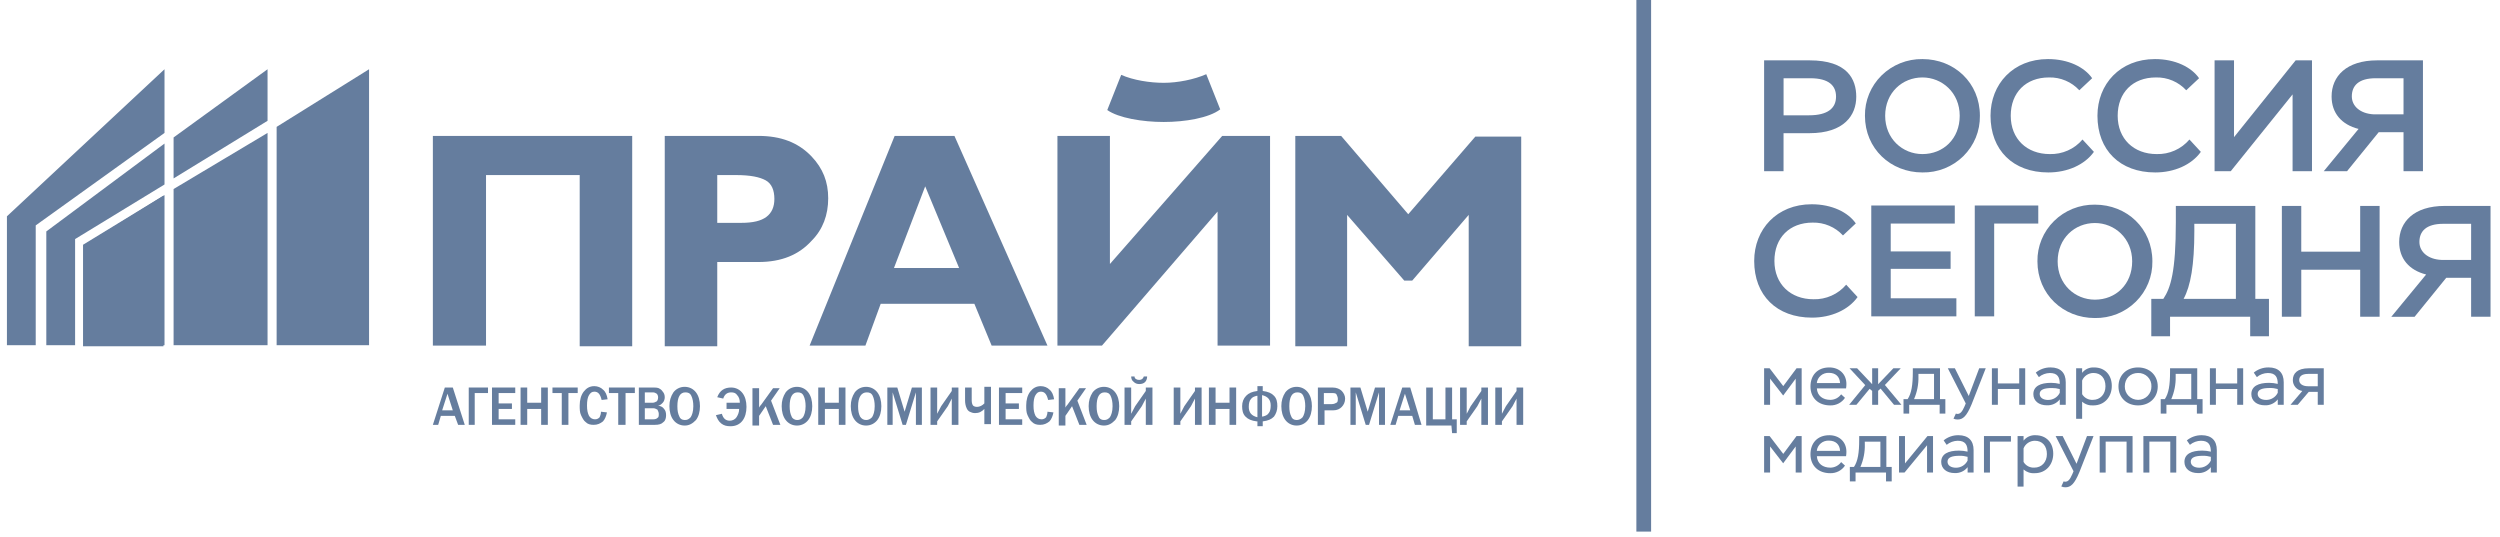 <svg width="149" height="32" viewBox="0 0 149 32" fill="none" xmlns="http://www.w3.org/2000/svg">
<g clip-path="url(#clip0_4217_3582)">
<path d="M2.76 20.572H4.476V14.248L9.805 10.995V8.556L2.76 13.794V20.572Z" fill="#657D9E"/>
<path d="M0.413 20.572H2.129V13.433L9.805 7.922V4.127L0.413 12.892V20.572Z" fill="#657D9E"/>
<path d="M5.017 20.572H9.805V11.626L5.017 14.609V20.572Z" fill="#657D9E"/>
<path d="M10.346 10.634L15.946 7.2V4.127L10.346 8.192V10.634Z" fill="#657D9E"/>
<path d="M16.487 20.572H21.996V4.127L16.487 7.561V20.572Z" fill="#657D9E"/>
<path d="M10.346 20.572H15.946V7.922L10.346 11.266V20.572Z" fill="#657D9E"/>
<path d="M4.949 14.587V20.639H9.741V11.66L4.949 14.587Z" fill="#657D9E"/>
<path fill-rule="evenodd" clip-rule="evenodd" d="M83.931 12.768L87.931 8.14H90.664V20.639H87.535V12.807L84.169 16.723H83.694L80.288 12.807V20.639H77.2V8.1H79.932L83.931 12.768ZM63.023 8.1V20.599H65.676L72.567 12.609V20.599H75.695V8.1H72.844L66.151 15.734V8.1H63.023ZM57.162 15.971L55.142 11.106L53.281 15.971H57.162ZM56.885 8.1L62.429 20.599H59.102L58.073 18.107H52.489L51.578 20.599H48.252L53.321 8.1H56.885ZM42.748 10.434V13.282H44.173C44.886 13.282 45.361 13.163 45.678 12.926C45.995 12.688 46.153 12.332 46.153 11.858C46.153 11.344 45.995 10.948 45.639 10.75C45.282 10.553 44.728 10.434 43.856 10.434H42.748ZM39.619 8.1H45.203C46.549 8.1 47.579 8.496 48.371 9.326C49.044 10.038 49.361 10.829 49.361 11.818C49.361 12.807 49.044 13.677 48.371 14.35C47.618 15.18 46.589 15.616 45.203 15.616H42.748V20.639H39.619V8.1ZM25.799 8.1V20.599H28.967V10.434H34.55V20.639H37.679V8.1C33.402 8.1 29.996 8.1 25.799 8.1Z" fill="#657D9E"/>
<path d="M69.359 7.27C68.091 7.27 66.666 7.032 65.993 6.558L66.824 4.461C67.537 4.778 68.527 4.936 69.359 4.936C70.19 4.936 71.18 4.738 71.893 4.422L72.725 6.518C72.052 7.032 70.626 7.27 69.359 7.27Z" fill="#657D9E"/>
<path d="M27.7 25.321H27.304L27.106 24.785H26.274L26.116 25.321H25.799L26.512 23.096H26.987L27.7 25.321ZM26.987 24.456L26.67 23.467L26.353 24.456H26.987Z" fill="#657D9E"/>
<path d="M27.937 25.321V23.096H29.085V23.426H28.293V25.321H27.937Z" fill="#657D9E"/>
<path d="M30.709 25.321H29.323V23.096H30.709V23.426H29.719V24.044H30.511V24.373H29.719V24.991H30.709V25.321Z" fill="#657D9E"/>
<path d="M32.65 25.321H32.253V24.373H31.422V25.321H31.026V23.096H31.422V24.003H32.253V23.096H32.65V25.321Z" fill="#657D9E"/>
<path d="M33.877 25.321H33.481V23.426H32.927V23.096H34.431V23.426H33.877V25.321Z" fill="#657D9E"/>
<path d="M35.818 24.538L36.174 24.579C36.134 24.785 36.055 24.991 35.937 25.115C35.778 25.239 35.62 25.321 35.382 25.321C35.184 25.321 35.026 25.28 34.907 25.156C34.788 25.074 34.709 24.909 34.63 24.744C34.55 24.579 34.55 24.373 34.55 24.167C34.55 23.838 34.63 23.549 34.788 23.343C34.947 23.137 35.144 23.014 35.422 23.014C35.62 23.014 35.818 23.096 35.937 23.22C36.095 23.343 36.174 23.549 36.214 23.797L35.857 23.838C35.778 23.508 35.659 23.343 35.422 23.343C35.263 23.343 35.184 23.426 35.105 23.549C35.026 23.673 34.986 23.879 34.986 24.167C34.986 24.456 35.026 24.621 35.105 24.785C35.184 24.909 35.303 24.991 35.461 24.991C35.58 24.991 35.659 24.95 35.738 24.868C35.778 24.785 35.818 24.662 35.818 24.538Z" fill="#657D9E"/>
<path d="M37.243 25.321H36.847V23.426H36.292V23.096H37.837V23.426H37.283V25.321H37.243Z" fill="#657D9E"/>
<path d="M38.075 25.321V23.096H38.906C39.065 23.096 39.144 23.096 39.263 23.137C39.342 23.179 39.421 23.22 39.5 23.343C39.579 23.426 39.619 23.549 39.619 23.673C39.619 23.797 39.579 23.92 39.5 24.003C39.421 24.085 39.342 24.168 39.223 24.168C39.382 24.209 39.5 24.25 39.579 24.373C39.659 24.456 39.698 24.579 39.698 24.744C39.698 24.909 39.659 25.074 39.54 25.156C39.421 25.28 39.263 25.321 39.025 25.321H38.075ZM38.431 24.003H38.906C38.986 24.003 39.065 23.962 39.144 23.92C39.184 23.879 39.223 23.797 39.223 23.673C39.223 23.591 39.184 23.508 39.144 23.467C39.065 23.426 39.025 23.385 38.906 23.385H38.431V24.003ZM38.431 24.991H38.946C39.065 24.991 39.144 24.95 39.184 24.909C39.263 24.868 39.263 24.785 39.263 24.662C39.263 24.579 39.223 24.497 39.184 24.415C39.105 24.373 39.025 24.332 38.946 24.332H38.431V24.991Z" fill="#657D9E"/>
<path d="M40.807 25.363C40.53 25.363 40.292 25.239 40.134 25.033C39.975 24.827 39.897 24.538 39.897 24.209C39.897 23.879 39.975 23.632 40.134 23.385C40.292 23.179 40.53 23.055 40.807 23.055C41.084 23.055 41.322 23.179 41.48 23.385C41.639 23.591 41.718 23.879 41.718 24.209C41.718 24.538 41.639 24.827 41.48 25.033C41.282 25.239 41.084 25.363 40.807 25.363ZM40.807 25.033C40.965 25.033 41.045 24.992 41.164 24.868C41.243 24.744 41.322 24.538 41.322 24.209C41.322 23.962 41.282 23.756 41.203 23.591C41.124 23.426 41.005 23.385 40.847 23.385C40.53 23.385 40.372 23.673 40.372 24.209C40.372 24.497 40.411 24.662 40.49 24.827C40.53 24.951 40.649 25.033 40.807 25.033Z" fill="#657D9E"/>
<path d="M43.302 24.291V24.003H44.094C44.094 23.838 44.054 23.673 43.935 23.549C43.856 23.426 43.737 23.385 43.579 23.385C43.341 23.385 43.183 23.508 43.104 23.756L42.747 23.673C42.906 23.261 43.183 23.096 43.579 23.096C43.856 23.096 44.094 23.22 44.252 23.426C44.411 23.632 44.49 23.92 44.49 24.25C44.49 24.579 44.411 24.868 44.252 25.074C44.094 25.28 43.856 25.404 43.539 25.404C43.302 25.404 43.143 25.362 42.985 25.239C42.827 25.115 42.747 24.95 42.668 24.744L43.024 24.662C43.104 24.95 43.262 25.074 43.5 25.074C43.658 25.074 43.817 24.991 43.896 24.868C43.975 24.744 44.054 24.579 44.054 24.373H43.302V24.291Z" fill="#657D9E"/>
<path d="M46.51 25.321H46.074L45.638 24.209L45.242 24.786V25.363H44.846V23.138H45.242V24.291C45.282 24.209 45.321 24.168 45.361 24.127L46.074 23.138H46.47L45.955 23.879L46.51 25.321Z" fill="#657D9E"/>
<path d="M47.499 25.363C47.222 25.363 46.985 25.239 46.826 25.033C46.668 24.827 46.588 24.538 46.588 24.209C46.588 23.879 46.668 23.632 46.826 23.385C46.985 23.179 47.222 23.055 47.499 23.055C47.776 23.055 48.014 23.179 48.172 23.385C48.331 23.591 48.41 23.879 48.41 24.209C48.41 24.538 48.331 24.827 48.172 25.033C48.014 25.239 47.776 25.363 47.499 25.363ZM47.499 25.033C47.658 25.033 47.737 24.992 47.856 24.868C47.935 24.744 48.014 24.538 48.014 24.209C48.014 23.962 47.975 23.756 47.895 23.591C47.816 23.426 47.697 23.385 47.539 23.385C47.222 23.385 47.064 23.673 47.064 24.209C47.064 24.497 47.103 24.662 47.182 24.827C47.222 24.951 47.381 25.033 47.499 25.033Z" fill="#657D9E"/>
<path d="M50.39 25.321H49.994V24.373H49.163V25.321H48.767V23.096H49.163V24.003H49.994V23.096H50.39V25.321Z" fill="#657D9E"/>
<path d="M51.618 25.363C51.341 25.363 51.103 25.239 50.945 25.033C50.786 24.827 50.707 24.538 50.707 24.209C50.707 23.879 50.786 23.632 50.945 23.385C51.103 23.179 51.341 23.055 51.618 23.055C51.895 23.055 52.132 23.179 52.291 23.385C52.449 23.591 52.528 23.879 52.528 24.209C52.528 24.538 52.449 24.827 52.291 25.033C52.132 25.239 51.895 25.363 51.618 25.363ZM51.618 25.033C51.736 25.033 51.855 24.992 51.974 24.868C52.053 24.744 52.132 24.538 52.132 24.209C52.132 23.962 52.093 23.756 52.014 23.591C51.935 23.426 51.816 23.385 51.657 23.385C51.341 23.385 51.142 23.673 51.142 24.209C51.142 24.497 51.182 24.662 51.261 24.827C51.341 24.951 51.459 25.033 51.618 25.033Z" fill="#657D9E"/>
<path d="M54.984 25.321H54.588V23.385L53.993 25.321H53.796L53.202 23.385V25.321H52.885V23.096H53.479L53.915 24.538L54.35 23.096H54.944V25.321H54.984Z" fill="#657D9E"/>
<path d="M55.855 25.115V25.321H55.459V23.096H55.855V24.332C55.855 24.415 55.855 24.538 55.855 24.662C55.934 24.497 56.013 24.373 56.093 24.209L56.726 23.302V23.096H57.122V25.321H56.726V24.168C56.726 23.962 56.726 23.838 56.726 23.756C56.647 23.92 56.568 24.044 56.489 24.209L55.855 25.115Z" fill="#657D9E"/>
<path d="M58.667 25.321V24.374C58.508 24.538 58.35 24.621 58.112 24.621C57.993 24.621 57.874 24.58 57.795 24.538C57.716 24.497 57.637 24.415 57.597 24.291C57.558 24.209 57.518 24.044 57.518 23.879V23.096H57.914V23.879C57.914 24.003 57.954 24.126 57.993 24.168C58.033 24.209 58.112 24.25 58.231 24.25C58.389 24.25 58.548 24.168 58.667 24.044V23.055H59.063V25.28H58.667V25.321Z" fill="#657D9E"/>
<path d="M60.924 25.321H59.538V23.096H60.924V23.426H59.934V24.044H60.726V24.373H59.934V24.991H60.924V25.321Z" fill="#657D9E"/>
<path d="M62.429 24.538L62.785 24.579C62.746 24.785 62.666 24.991 62.547 25.115C62.389 25.239 62.231 25.321 61.993 25.321C61.795 25.321 61.637 25.28 61.518 25.156C61.399 25.074 61.32 24.909 61.241 24.744C61.162 24.579 61.162 24.373 61.162 24.167C61.162 23.838 61.241 23.549 61.399 23.343C61.558 23.137 61.756 23.014 62.033 23.014C62.231 23.014 62.429 23.096 62.547 23.22C62.706 23.343 62.785 23.549 62.825 23.797L62.468 23.838C62.389 23.508 62.27 23.343 62.033 23.343C61.874 23.343 61.795 23.426 61.716 23.549C61.637 23.673 61.597 23.879 61.597 24.167C61.597 24.456 61.637 24.621 61.716 24.785C61.795 24.909 61.914 24.991 62.072 24.991C62.191 24.991 62.27 24.95 62.35 24.868C62.389 24.785 62.429 24.662 62.429 24.538Z" fill="#657D9E"/>
<path d="M64.765 25.321H64.33L63.894 24.209L63.498 24.786V25.363H63.102V23.138H63.498V24.291C63.538 24.209 63.577 24.168 63.617 24.127L64.33 23.138H64.726L64.211 23.879L64.765 25.321Z" fill="#657D9E"/>
<path d="M65.795 25.363C65.517 25.363 65.28 25.239 65.121 25.033C64.963 24.827 64.884 24.538 64.884 24.209C64.884 23.879 64.963 23.632 65.121 23.385C65.28 23.179 65.517 23.055 65.795 23.055C66.072 23.055 66.309 23.179 66.468 23.385C66.626 23.591 66.705 23.879 66.705 24.209C66.705 24.538 66.626 24.827 66.468 25.033C66.27 25.239 66.072 25.363 65.795 25.363ZM65.795 25.033C65.953 25.033 66.032 24.992 66.151 24.868C66.23 24.744 66.309 24.538 66.309 24.209C66.309 23.962 66.27 23.756 66.191 23.591C66.111 23.426 65.993 23.385 65.834 23.385C65.517 23.385 65.359 23.673 65.359 24.209C65.359 24.497 65.398 24.662 65.478 24.827C65.517 24.951 65.636 25.033 65.795 25.033Z" fill="#657D9E"/>
<path d="M67.418 25.115V25.321H67.022V23.096H67.418V24.332C67.418 24.415 67.418 24.538 67.418 24.662C67.498 24.497 67.577 24.373 67.656 24.209L68.29 23.302V23.096H68.686V25.321H68.29V24.168C68.29 23.962 68.29 23.838 68.29 23.756C68.21 23.92 68.131 24.044 68.052 24.209L67.418 25.115ZM67.418 22.437H67.617C67.617 22.561 67.735 22.643 67.894 22.643C68.052 22.643 68.131 22.561 68.171 22.437H68.369C68.369 22.561 68.329 22.684 68.25 22.767C68.171 22.849 68.052 22.89 67.894 22.89C67.775 22.89 67.656 22.849 67.577 22.767C67.458 22.684 67.418 22.561 67.418 22.437Z" fill="#657D9E"/>
<path d="M70.349 25.115V25.321H69.953V23.096H70.349V24.332C70.349 24.415 70.349 24.538 70.349 24.662C70.428 24.497 70.507 24.373 70.586 24.209L71.22 23.302V23.096H71.616V25.321H71.22V24.168C71.22 23.962 71.22 23.838 71.22 23.756C71.14 23.92 71.061 24.044 70.982 24.209L70.349 25.115Z" fill="#657D9E"/>
<path d="M73.675 25.321H73.279V24.373H72.448V25.321H72.051V23.096H72.448V24.003H73.279V23.096H73.675V25.321Z" fill="#657D9E"/>
<path d="M74.902 25.115C74.585 25.074 74.388 24.991 74.229 24.827C74.071 24.662 74.031 24.456 74.031 24.209C74.031 23.961 74.11 23.755 74.269 23.59C74.427 23.426 74.625 23.343 74.942 23.302V23.014H75.259V23.302C75.576 23.343 75.774 23.426 75.932 23.59C76.091 23.755 76.13 23.961 76.13 24.209C76.13 24.456 76.051 24.662 75.932 24.827C75.774 24.991 75.576 25.074 75.259 25.115V25.403H74.942V25.115H74.902ZM74.902 23.59C74.744 23.632 74.625 23.673 74.546 23.797C74.467 23.879 74.427 24.044 74.427 24.25C74.427 24.579 74.585 24.785 74.942 24.868V23.59H74.902ZM75.259 24.827C75.417 24.785 75.536 24.744 75.615 24.621C75.694 24.538 75.734 24.373 75.734 24.167C75.734 23.838 75.576 23.632 75.219 23.549V24.827H75.259Z" fill="#657D9E"/>
<path d="M77.278 25.363C77.001 25.363 76.764 25.239 76.605 25.033C76.447 24.827 76.368 24.538 76.368 24.209C76.368 23.879 76.447 23.632 76.605 23.385C76.764 23.179 77.001 23.055 77.278 23.055C77.556 23.055 77.793 23.179 77.952 23.385C78.11 23.591 78.189 23.879 78.189 24.209C78.189 24.538 78.11 24.827 77.952 25.033C77.793 25.239 77.556 25.363 77.278 25.363ZM77.278 25.033C77.397 25.033 77.516 24.992 77.635 24.868C77.714 24.744 77.793 24.538 77.793 24.209C77.793 23.962 77.754 23.756 77.675 23.591C77.595 23.426 77.477 23.385 77.318 23.385C77.001 23.385 76.843 23.673 76.843 24.209C76.843 24.497 76.882 24.662 76.962 24.827C77.001 24.951 77.12 25.033 77.278 25.033Z" fill="#657D9E"/>
<path d="M78.942 25.321H78.546V23.096H79.417C79.655 23.096 79.853 23.179 79.971 23.302C80.09 23.426 80.169 23.591 80.169 23.756C80.169 23.962 80.09 24.126 79.971 24.25C79.853 24.373 79.694 24.456 79.457 24.456H78.942V25.321ZM78.942 24.085H79.377C79.496 24.085 79.575 24.044 79.655 24.003C79.734 23.962 79.734 23.879 79.734 23.756C79.734 23.673 79.694 23.591 79.655 23.508C79.615 23.426 79.496 23.426 79.338 23.426H78.902V24.085H78.942Z" fill="#657D9E"/>
<path d="M82.585 25.321H82.189V23.385L81.595 25.321H81.397L80.803 23.385V25.321H80.486V23.096H81.08L81.516 24.538L81.951 23.096H82.545V25.321H82.585Z" fill="#657D9E"/>
<path d="M84.723 25.321H84.328L84.169 24.785H83.337L83.179 25.321H82.862L83.575 23.096H84.05L84.723 25.321ZM84.05 24.456L83.734 23.467L83.416 24.456H84.05Z" fill="#657D9E"/>
<path d="M85.001 25.321V23.096H85.396V24.991H86.149V23.096H86.545V24.991H86.822V25.816H86.545L86.505 25.362H85.001V25.321Z" fill="#657D9E"/>
<path d="M87.416 25.115V25.321H87.02V23.096H87.416V24.332C87.416 24.415 87.416 24.538 87.416 24.662C87.495 24.497 87.575 24.373 87.654 24.209L88.288 23.302V23.096H88.683V25.321H88.288V24.168C88.288 23.962 88.288 23.838 88.288 23.756C88.208 23.92 88.129 24.044 88.05 24.209L87.416 25.115Z" fill="#657D9E"/>
<path d="M89.515 25.115V25.321H89.119V23.096H89.515V24.332C89.515 24.415 89.515 24.538 89.515 24.662C89.594 24.497 89.673 24.373 89.753 24.209L90.386 23.302V23.096H90.782V25.321H90.386V24.168C90.386 23.962 90.386 23.838 90.386 23.756C90.307 23.92 90.228 24.044 90.149 24.209L89.515 25.115Z" fill="#657D9E"/>
<path d="M106.299 10.203V7.938H107.839C109.926 7.938 110.633 6.853 110.633 5.767C110.633 4.72 110.107 3.597 107.849 3.597H105.141V10.203H106.299ZM107.887 4.663C109.026 4.663 109.428 5.124 109.428 5.758C109.428 6.437 108.949 6.872 107.82 6.872H106.301V4.663H107.887Z" fill="#657D9E"/>
<path d="M111.151 6.9C111.151 8.863 112.682 10.278 114.576 10.278C115.028 10.286 115.477 10.204 115.896 10.037C116.315 9.87 116.696 9.621 117.016 9.306C117.335 8.991 117.587 8.615 117.757 8.202C117.926 7.788 118.009 7.345 118.002 6.9C118.002 4.936 116.482 3.521 114.576 3.521C114.125 3.515 113.676 3.598 113.258 3.766C112.84 3.934 112.46 4.182 112.14 4.497C111.821 4.812 111.569 5.187 111.399 5.6C111.229 6.012 111.145 6.454 111.151 6.9ZM112.356 6.9C112.356 5.522 113.38 4.616 114.577 4.616C115.746 4.616 116.799 5.522 116.799 6.9C116.799 8.268 115.824 9.183 114.577 9.183C113.39 9.183 112.356 8.268 112.356 6.9Z" fill="#657D9E"/>
<path d="M124.117 8.315C123.88 8.596 123.581 8.82 123.242 8.97C122.904 9.121 122.536 9.193 122.165 9.183C120.797 9.183 119.84 8.277 119.84 6.899C119.84 5.521 120.74 4.616 122.118 4.616C122.457 4.607 122.794 4.671 123.106 4.803C123.419 4.935 123.698 5.132 123.926 5.38L124.692 4.662C124.232 4.002 123.275 3.521 122.06 3.521C119.984 3.521 118.635 5.012 118.635 6.899C118.635 8.948 119.974 10.278 122.079 10.278C123.218 10.278 124.242 9.825 124.797 9.051L124.117 8.315Z" fill="#657D9E"/>
<path d="M130.491 8.315C130.253 8.596 129.954 8.82 129.616 8.97C129.278 9.121 128.91 9.193 128.539 9.183C127.171 9.183 126.214 8.277 126.214 6.899C126.214 5.521 127.113 4.616 128.491 4.616C128.83 4.607 129.168 4.671 129.48 4.803C129.792 4.935 130.071 5.132 130.299 5.38L131.065 4.662C130.606 4.002 129.649 3.521 128.434 3.521C126.357 3.521 125.008 5.012 125.008 6.899C125.008 8.948 126.347 10.278 128.453 10.278C129.591 10.278 130.615 9.825 131.17 9.051L130.491 8.315Z" fill="#657D9E"/>
<path d="M132.953 10.203L136.638 5.626V10.203H137.795V3.597H136.821L133.147 8.174V3.597H131.989V10.203H132.953Z" fill="#657D9E"/>
<path d="M143.25 10.203H144.408V3.597H141.68C139.843 3.597 138.963 4.55 138.963 5.749C138.963 6.74 139.556 7.429 140.57 7.684L138.496 10.203H139.884L141.769 7.881H143.25V10.203ZM141.48 6.815C140.667 6.776 140.169 6.324 140.169 5.748C140.169 5.106 140.571 4.663 141.595 4.663H143.25V6.815L141.48 6.815Z" fill="#657D9E"/>
<path d="M110.032 16.967C109.795 17.248 109.496 17.472 109.157 17.622C108.819 17.773 108.451 17.846 108.081 17.835C106.712 17.835 105.755 16.929 105.755 15.551C105.755 14.173 106.655 13.267 108.033 13.267C108.372 13.259 108.709 13.323 109.021 13.455C109.334 13.587 109.613 13.784 109.841 14.032L110.606 13.315C110.147 12.654 109.189 12.174 107.975 12.174C105.899 12.174 104.55 13.665 104.55 15.553C104.55 17.601 105.889 18.931 107.994 18.931C109.133 18.931 110.157 18.478 110.712 17.705L110.032 16.967Z" fill="#657D9E"/>
<path d="M111.528 18.855H116.6V17.778H112.687V16.023H116.256V14.985H112.687V13.324H116.505V12.248H111.528V18.855Z" fill="#657D9E"/>
<path d="M117.696 18.855H118.853V13.324H121.481V12.248H117.696V18.855Z" fill="#657D9E"/>
<path d="M121.431 15.576C121.431 17.539 122.961 18.955 124.855 18.955C125.308 18.962 125.757 18.88 126.176 18.713C126.595 18.546 126.975 18.297 127.295 17.982C127.615 17.667 127.867 17.291 128.036 16.878C128.206 16.465 128.289 16.022 128.282 15.576C128.282 13.613 126.762 12.197 124.855 12.197C124.404 12.191 123.956 12.274 123.537 12.442C123.119 12.61 122.739 12.858 122.42 13.174C122.101 13.488 121.849 13.863 121.679 14.276C121.509 14.688 121.424 15.131 121.431 15.576ZM122.636 15.576C122.636 14.198 123.66 13.292 124.857 13.292C126.026 13.292 127.078 14.198 127.078 15.576C127.078 16.944 126.104 17.86 124.857 17.86C123.67 17.86 122.636 16.944 122.636 15.576Z" fill="#657D9E"/>
<path d="M128.217 20.04H129.335V18.879H134.111V20.04H135.23V17.813H134.417V12.273H129.68V13.235C129.68 16.171 129.375 17.161 128.934 17.813H128.217V20.04ZM130.781 13.339H133.259V17.813H130.142C130.563 17.039 130.783 15.802 130.783 13.755L130.781 13.339Z" fill="#657D9E"/>
<path d="M140.667 18.879H141.825V12.273H140.667V15.001H137.155V12.273H135.999V18.879H137.156V16.076H140.668L140.667 18.879Z" fill="#657D9E"/>
<path d="M147.279 18.879H148.436V12.273H145.709C143.871 12.273 142.991 13.226 142.991 14.425C142.991 15.416 143.584 16.105 144.598 16.36L142.522 18.88H143.91L145.795 16.558H147.278L147.279 18.879ZM145.509 15.491C144.695 15.453 144.197 15 144.197 14.424C144.197 13.783 144.599 13.339 145.623 13.339H147.279V15.491L145.509 15.491Z" fill="#657D9E"/>
<path d="M105.141 24.125H105.497V22.568L106.277 23.573L107.023 22.568V24.125H107.379V21.949H107.074L106.282 23.012L105.468 21.95H105.141V24.125Z" fill="#657D9E"/>
<path d="M109.732 23.501C109.659 23.602 109.563 23.685 109.452 23.743C109.341 23.8 109.217 23.831 109.092 23.832C108.642 23.832 108.307 23.589 108.286 23.15H110.025C110.039 23.063 110.046 22.975 110.046 22.886C110.046 22.284 109.609 21.899 109.028 21.899C108.294 21.899 107.904 22.393 107.904 23.033C107.904 23.725 108.379 24.162 109.079 24.162C109.252 24.168 109.425 24.129 109.579 24.05C109.734 23.971 109.865 23.854 109.961 23.711L109.732 23.501ZM109.002 22.221C109.397 22.221 109.647 22.443 109.668 22.832H108.281C108.299 22.659 108.384 22.498 108.518 22.385C108.652 22.271 108.826 22.213 109.002 22.221Z" fill="#657D9E"/>
<path d="M111.169 22.953L110.21 24.125H110.643L111.428 23.175L111.581 23.296V24.125H111.937V23.292L112.081 23.158L112.883 24.125H113.324L112.339 22.945L113.285 21.949H112.845L111.937 22.899V21.949H111.581V22.899L110.684 21.949H110.232L111.169 22.953Z" fill="#657D9E"/>
<path d="M113.449 24.652H113.788V24.125H115.603V24.652H115.943V23.79H115.624V21.949H114.004V22.15C114.004 22.957 113.923 23.443 113.695 23.79H113.449V24.652ZM114.339 22.284H115.268V23.79H114.076C114.262 23.363 114.352 22.9 114.339 22.435V22.284Z" fill="#657D9E"/>
<path d="M116.428 24.953C116.506 24.988 116.59 25.005 116.675 25.003C116.98 25.003 117.209 24.823 117.51 24.091L118.35 21.949H117.961L117.337 23.602L116.51 21.949H116.09L117.159 24.045L117.091 24.209C116.939 24.56 116.824 24.67 116.663 24.67C116.63 24.669 116.599 24.662 116.57 24.648L116.428 24.953Z" fill="#657D9E"/>
<path d="M120.345 24.125H120.702V21.949H120.345V22.853H119.073V21.949H118.717V24.125H119.073V23.183H120.345V24.125Z" fill="#657D9E"/>
<path d="M121.515 22.474C121.7 22.322 121.932 22.236 122.172 22.231C122.635 22.231 122.762 22.486 122.762 22.88C122.592 22.839 122.419 22.818 122.244 22.817C121.608 22.817 121.188 23.018 121.188 23.49C121.188 23.892 121.511 24.156 121.99 24.156C122.138 24.163 122.286 24.136 122.42 24.074C122.554 24.013 122.672 23.92 122.762 23.804V24.126H123.118V22.782C123.118 22.221 122.806 21.898 122.215 21.898C121.893 21.895 121.58 22.004 121.333 22.207L121.515 22.474ZM122.075 23.838C121.774 23.838 121.566 23.704 121.566 23.478C121.566 23.214 121.846 23.127 122.291 23.127C122.451 23.124 122.609 23.145 122.762 23.189V23.411C122.699 23.538 122.602 23.646 122.481 23.721C122.359 23.796 122.218 23.836 122.075 23.836V23.838Z" fill="#657D9E"/>
<path d="M123.738 24.961H124.095V23.94C124.186 24.02 124.292 24.08 124.407 24.118C124.522 24.157 124.644 24.171 124.765 24.162C125.418 24.162 125.863 23.664 125.863 22.999C125.863 22.355 125.46 21.899 124.807 21.899C124.671 21.891 124.535 21.917 124.41 21.973C124.286 22.029 124.178 22.114 124.095 22.221V21.949H123.738V24.961ZM124.769 22.229C125.214 22.229 125.486 22.539 125.486 23.024C125.486 23.497 125.172 23.832 124.735 23.832C124.607 23.839 124.48 23.811 124.367 23.751C124.254 23.691 124.16 23.602 124.095 23.493V22.681C124.148 22.548 124.241 22.434 124.362 22.353C124.482 22.273 124.624 22.229 124.769 22.229Z" fill="#657D9E"/>
<path d="M126.261 23.033C126.261 23.69 126.744 24.162 127.427 24.162C128.123 24.162 128.602 23.69 128.602 23.033C128.602 22.376 128.123 21.899 127.427 21.899C126.732 21.899 126.261 22.372 126.261 23.033ZM126.638 23.033C126.638 22.548 126.973 22.23 127.427 22.23C127.534 22.226 127.641 22.245 127.74 22.285C127.839 22.324 127.929 22.383 128.004 22.459C128.079 22.534 128.137 22.624 128.175 22.723C128.213 22.822 128.23 22.927 128.225 23.033C128.227 23.137 128.208 23.24 128.169 23.337C128.13 23.434 128.072 23.522 127.999 23.597C127.925 23.671 127.837 23.73 127.739 23.771C127.642 23.811 127.537 23.832 127.432 23.832C127.326 23.832 127.222 23.811 127.124 23.771C127.027 23.73 126.939 23.671 126.865 23.597C126.791 23.522 126.733 23.434 126.694 23.337C126.655 23.24 126.636 23.137 126.638 23.033Z" fill="#657D9E"/>
<path d="M128.779 24.652H129.119V24.125H130.934V24.652H131.274V23.79H130.955V21.949H129.335V22.15C129.335 22.957 129.254 23.443 129.023 23.79H128.777L128.779 24.652ZM129.67 22.284H130.599V23.79H129.407C129.593 23.363 129.683 22.9 129.67 22.435V22.284Z" fill="#657D9E"/>
<path d="M133.337 24.125H133.693V21.949H133.337V22.853H132.067V21.949H131.71V24.125H132.067V23.183H133.339L133.337 24.125Z" fill="#657D9E"/>
<path d="M134.507 22.474C134.692 22.322 134.923 22.236 135.164 22.231C135.627 22.231 135.754 22.486 135.754 22.88C135.584 22.839 135.411 22.818 135.236 22.817C134.6 22.817 134.18 23.018 134.18 23.49C134.18 23.892 134.502 24.156 134.982 24.156C135.13 24.163 135.277 24.136 135.412 24.074C135.546 24.013 135.664 23.92 135.754 23.804V24.126H136.11V22.782C136.11 22.221 135.798 21.898 135.207 21.898C134.885 21.895 134.572 22.004 134.325 22.207L134.507 22.474ZM135.067 23.836C134.766 23.836 134.558 23.702 134.558 23.476C134.558 23.212 134.838 23.125 135.283 23.125C135.442 23.122 135.601 23.143 135.754 23.187V23.409C135.692 23.537 135.595 23.645 135.473 23.72C135.351 23.796 135.211 23.836 135.067 23.836Z" fill="#657D9E"/>
<path d="M137.608 21.949C136.9 21.949 136.653 22.276 136.653 22.648C136.65 22.806 136.706 22.96 136.81 23.08C136.914 23.2 137.059 23.279 137.218 23.301L136.514 24.125H136.946L137.6 23.357H138.138V24.125H138.496V21.95L137.608 21.949ZM137.032 22.657C137.032 22.439 137.179 22.284 137.566 22.284H138.138V23.02H137.557C137.226 23.02 137.032 22.866 137.032 22.657Z" fill="#657D9E"/>
<path d="M105.141 28.165H105.497V26.608L106.277 27.612L107.023 26.608V28.165H107.379V25.989H107.074L106.282 27.052L105.468 25.989H105.141V28.165Z" fill="#657D9E"/>
<path d="M109.732 27.541C109.659 27.642 109.563 27.725 109.452 27.782C109.341 27.84 109.217 27.87 109.092 27.872C108.642 27.872 108.307 27.629 108.286 27.19H110.025C110.039 27.102 110.046 27.014 110.046 26.926C110.046 26.323 109.609 25.939 109.028 25.939C108.294 25.939 107.904 26.433 107.904 27.072C107.904 27.764 108.379 28.202 109.079 28.202C109.252 28.207 109.425 28.169 109.579 28.09C109.734 28.011 109.865 27.894 109.961 27.75L109.732 27.541ZM109.002 26.261C109.397 26.261 109.647 26.483 109.668 26.871H108.281C108.299 26.698 108.384 26.538 108.518 26.424C108.652 26.311 108.826 26.252 109.002 26.261Z" fill="#657D9E"/>
<path d="M110.252 28.692H110.591V28.165H112.407V28.692H112.746V27.83H112.427V25.989H110.808V26.19C110.808 26.997 110.728 27.483 110.496 27.83H110.25L110.252 28.692ZM111.141 26.324H112.071V27.83H110.88C111.066 27.402 111.156 26.94 111.143 26.474L111.141 26.324Z" fill="#657D9E"/>
<path d="M113.508 28.165L114.852 26.537V28.165H115.208V25.989H114.878L113.537 27.62V25.989H113.181V28.165H113.508Z" fill="#657D9E"/>
<path d="M116.021 26.512C116.206 26.36 116.438 26.274 116.678 26.269C117.141 26.269 117.268 26.524 117.268 26.918C117.099 26.877 116.926 26.857 116.752 26.856C116.117 26.856 115.696 27.056 115.696 27.529C115.696 27.931 116.019 28.195 116.498 28.195C116.646 28.202 116.793 28.174 116.928 28.113C117.063 28.052 117.18 27.959 117.27 27.843V28.165H117.626V26.822C117.626 26.261 117.314 25.938 116.723 25.938C116.401 25.934 116.088 26.044 115.841 26.247L116.021 26.512ZM116.581 27.876C116.28 27.876 116.072 27.742 116.072 27.516C116.072 27.252 116.352 27.165 116.797 27.165C116.956 27.162 117.115 27.183 117.268 27.227V27.449C117.206 27.577 117.108 27.685 116.987 27.76C116.865 27.836 116.725 27.876 116.581 27.876Z" fill="#657D9E"/>
<path d="M118.244 28.165H118.601V26.32H119.852V25.989H118.244V28.165Z" fill="#657D9E"/>
<path d="M120.248 29.001H120.604V27.981C120.695 28.06 120.801 28.12 120.916 28.159C121.032 28.197 121.153 28.212 121.274 28.202C121.927 28.202 122.373 27.705 122.373 27.039C122.373 26.395 121.97 25.939 121.317 25.939C121.18 25.932 121.044 25.957 120.92 26.013C120.796 26.07 120.688 26.155 120.604 26.261V25.989H120.248V29.001ZM121.279 26.269C121.724 26.269 121.995 26.579 121.995 27.064C121.995 27.537 121.684 27.871 121.245 27.871C121.117 27.878 120.989 27.85 120.876 27.791C120.763 27.731 120.669 27.642 120.604 27.533V26.721C120.658 26.588 120.751 26.474 120.871 26.393C120.992 26.313 121.133 26.27 121.279 26.269Z" fill="#657D9E"/>
<path d="M122.853 28.993C122.93 29.027 123.015 29.045 123.099 29.043C123.405 29.043 123.634 28.863 123.935 28.131L124.775 25.989H124.385L123.762 27.642L122.935 25.989H122.515L123.583 28.086L123.515 28.249C123.362 28.601 123.248 28.71 123.086 28.71C123.054 28.71 123.022 28.702 122.993 28.689L122.853 28.993Z" fill="#657D9E"/>
<path d="M126.744 28.165H127.101V25.989H125.141V28.165H125.497V26.32H126.744V28.165Z" fill="#657D9E"/>
<path d="M129.349 28.165H129.705V25.989H127.746V28.165H128.102V26.32H129.349V28.165Z" fill="#657D9E"/>
<path d="M130.519 26.512C130.704 26.36 130.936 26.274 131.177 26.269C131.639 26.269 131.766 26.524 131.766 26.918C131.597 26.877 131.423 26.856 131.248 26.856C130.612 26.856 130.192 27.056 130.192 27.529C130.192 27.931 130.515 28.195 130.994 28.195C131.142 28.202 131.289 28.174 131.424 28.113C131.558 28.052 131.676 27.959 131.766 27.843V28.165H132.122V26.822C132.122 26.261 131.81 25.938 131.219 25.938C130.897 25.935 130.584 26.044 130.336 26.247L130.519 26.512ZM131.079 27.876C130.778 27.876 130.57 27.742 130.57 27.516C130.57 27.252 130.85 27.165 131.295 27.165C131.455 27.162 131.613 27.183 131.766 27.227V27.449C131.704 27.577 131.607 27.685 131.485 27.76C131.364 27.836 131.223 27.876 131.079 27.876Z" fill="#657D9E"/>
<path fill-rule="evenodd" clip-rule="evenodd" d="M97.528 31.683V0L98.406 3.84694e-08V31.683H97.528Z" fill="#657D9E"/>
</g>
<defs>
<clipPath id="clip0_4217_3582">
<rect width="148.513" height="32" fill="white"/>
</clipPath>
</defs>
</svg>
